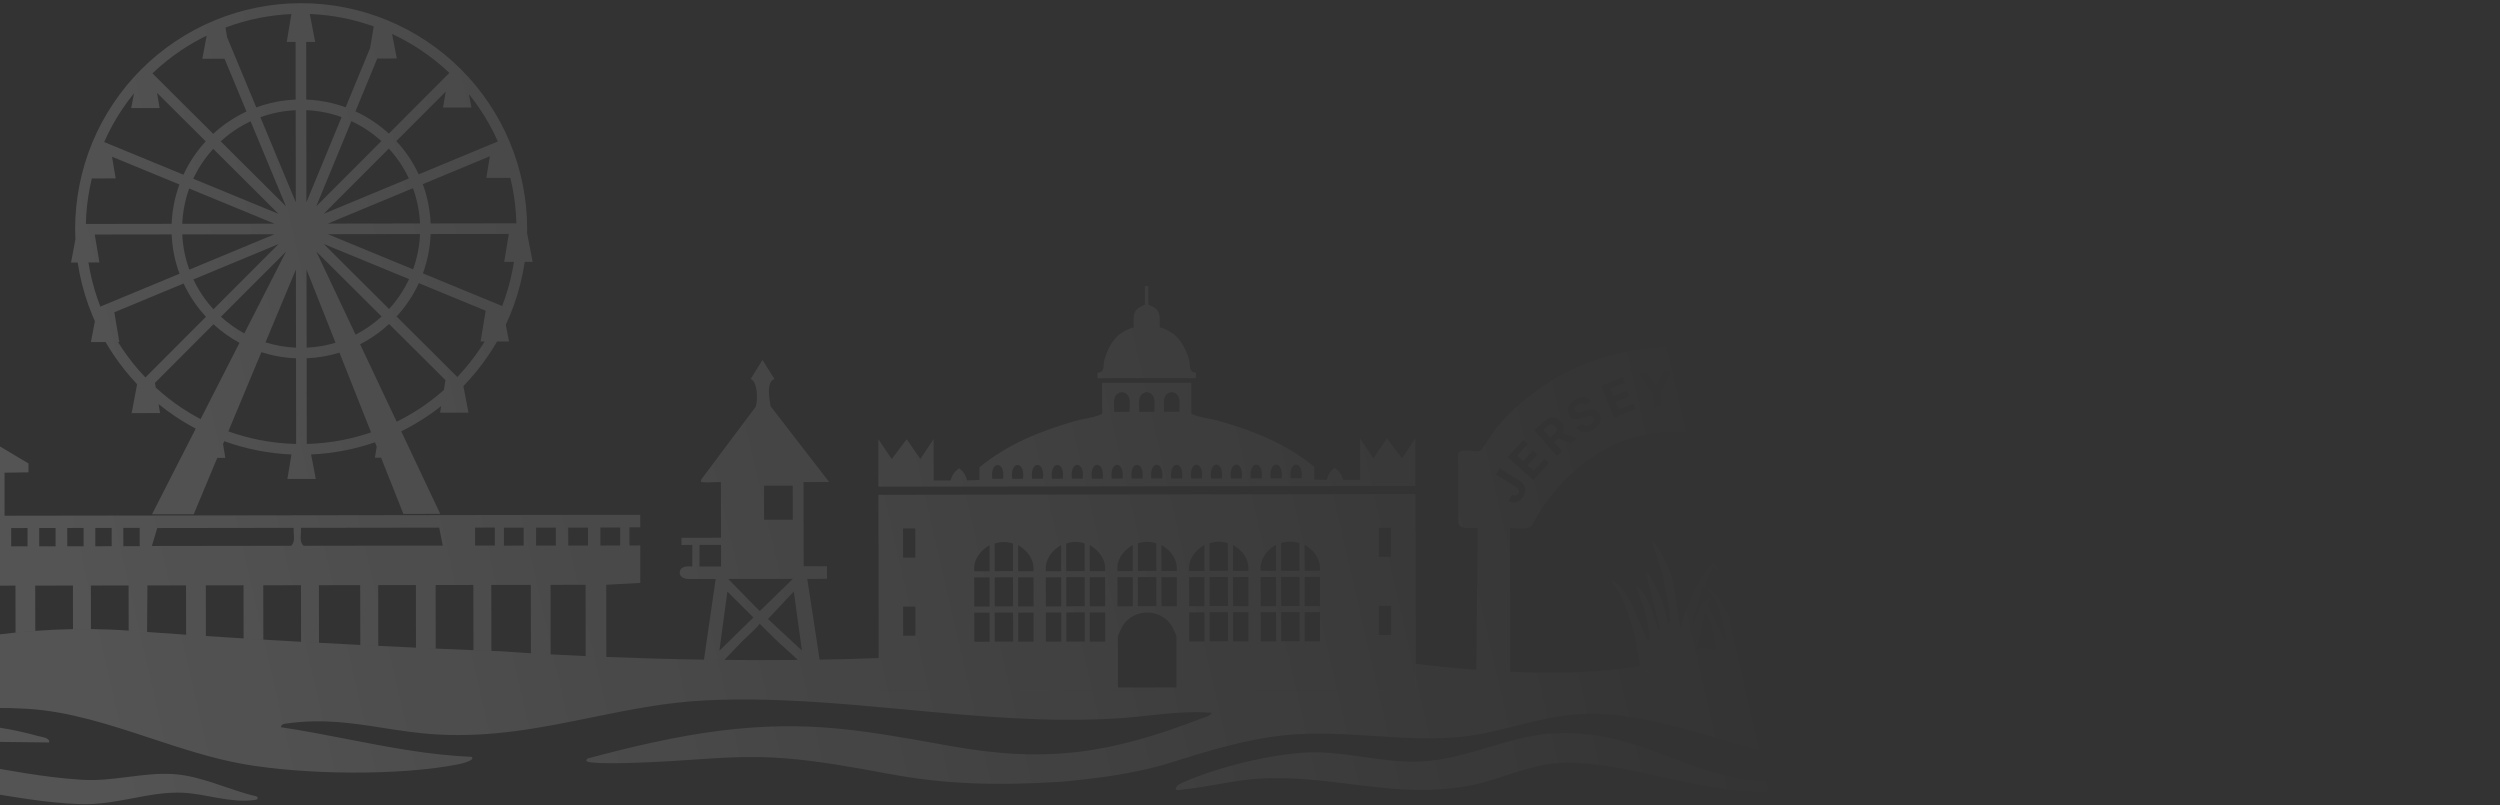 <?xml version="1.0" encoding="UTF-8"?> <svg xmlns="http://www.w3.org/2000/svg" width="770" height="248" viewBox="0 0 770 248" fill="none"><rect x="0" y="0" width="770" height="248" fill="#333333" stroke="none"/><g style="mix-blend-mode:overlay"><path fill-rule="evenodd" clip-rule="evenodd" d="M667.526 54.718L664.607 54.722L664.599 48.896C665.671 49.827 666.904 48.468 665.586 48.116C664.564 47.843 663.18 48.186 662.096 48.067L662.058 38.734C662.115 38.401 664.5 38.585 664.936 36.943L664.934 35.877C663.576 33.301 655.423 28.969 654.99 26.642C654.683 24.964 655.804 21.847 652.712 22.273C650.148 22.626 651.917 26.334 650.844 27.927L642.057 35.073C641.151 36.878 641.967 39.092 644.167 38.106L644.181 48.093L641.13 48.168L640.439 49.343L641.685 48.929L641.694 54.751L639.192 54.755L639.207 64.533C639.207 64.65 640.213 65.54 640.467 65.772L665.578 65.861C668.637 64.982 666.145 57.136 667.526 54.718ZM644.191 54.752L642.944 54.754L642.937 49.34L644.183 49.338L644.191 54.752ZM648.351 48.087C648.166 48.082 647.974 48.089 647.78 48.099C647.735 48.101 647.69 48.103 647.645 48.106C647.333 48.122 647.018 48.139 646.718 48.115C646.217 48.075 645.759 47.922 645.431 47.466L645.418 38.521L648.337 38.517L648.351 48.087ZM649.597 48.085L649.583 38.515L652.502 38.511L652.516 48.081L649.597 48.085ZM653.766 48.079L653.752 38.509L656.667 38.505L656.671 38.505L656.685 48.075L653.766 48.079ZM657.931 48.073L657.917 38.503L660.836 38.498L660.85 48.069L657.931 48.073ZM662.106 54.722L662.097 48.9L663.348 48.898L663.356 54.724L662.106 54.726L662.106 54.722Z" fill="url(#paint0_linear_643_464)" fill-opacity="0.16"></path><path fill-rule="evenodd" clip-rule="evenodd" d="M270.557 152.405L270.63 202.675L270.645 212.798L436.065 212.558L436.053 204.435L435.977 152.166L270.557 152.405ZM306.345 167.431L306.345 167.426C308.287 166.772 310.065 166.765 312.013 167.418L312.013 167.423L312.025 175.914L306.358 175.922L306.345 167.431ZM312.028 177.798L312.028 177.803L312.041 186.762L312.041 186.767L306.364 186.775L306.36 177.812L312.028 177.798ZM304.819 197.654L304.814 197.654L300.092 197.661L300.079 188.698L304.801 188.691L304.806 188.691L304.819 197.654ZM300.076 186.813L300.076 186.809L300.063 177.85L300.063 177.845L304.79 177.838L304.803 186.802L304.799 186.802L304.799 186.807L300.076 186.813ZM300.061 175.961C300.061 175.961 300.06 175.856 300.06 175.722L300.06 175.695C300.06 175.597 300.06 175.487 300.06 175.392L300.06 175.266C300.06 175.26 300.059 175.255 300.059 175.25C300.059 175.245 300.059 175.241 300.059 175.236C300.059 175.185 300.057 175.13 300.056 175.072L300.056 175.061C300.051 174.896 300.047 174.716 300.059 174.58C300.35 171.226 302.779 169.096 304.776 167.93L304.783 175.954L300.061 175.961ZM313.605 188.678L313.609 188.678L318.332 188.671L318.345 197.635L313.622 197.642L313.618 197.642L313.605 188.678ZM318.329 186.782L318.329 186.787L313.607 186.794L313.607 186.789L313.602 186.789L313.589 177.826L318.316 177.819L318.316 177.824L318.329 186.782ZM328.396 167.399L328.396 167.394C330.338 166.74 332.116 166.733 334.064 167.386L334.064 167.391L334.077 175.882L328.409 175.89L328.396 167.399ZM334.079 177.767L334.079 177.771L334.092 186.73L334.092 186.735L328.415 186.743L328.411 177.78L334.079 177.767ZM326.87 197.622L326.865 197.622L322.143 197.629L322.13 188.666L326.852 188.659L326.857 188.659L326.87 197.622ZM322.127 186.782L322.127 186.777L322.114 177.818L322.114 177.813L326.841 177.806L326.854 186.77L326.85 186.77L326.85 186.775L322.127 186.782ZM322.112 175.929C322.112 175.929 322.111 175.452 322.111 175.234C322.111 175.224 322.111 175.214 322.11 175.204C322.11 175.185 322.11 175.166 322.11 175.147L322.109 175.131L322.109 175.113L322.109 175.109C322.109 175.098 322.108 175.088 322.108 175.077L322.107 175.029C322.103 174.864 322.098 174.684 322.11 174.549C322.401 171.194 324.83 169.064 326.827 167.898L326.834 175.922L322.112 175.929ZM335.656 188.646L335.66 188.646L340.383 188.639L340.396 197.603L335.673 197.61L335.669 197.61L335.656 188.646ZM340.38 186.75L340.38 186.755L335.658 186.762L335.658 186.757L335.653 186.757L335.64 177.794L340.367 177.787L340.367 177.792L340.38 186.75ZM340.364 175.826L340.364 175.832L340.364 175.847C340.364 175.882 340.364 175.902 340.364 175.902L335.642 175.909L335.626 167.886C337.626 169.046 340.061 171.168 340.362 174.522C340.374 174.658 340.37 174.837 340.367 175.002C340.365 175.064 340.364 175.123 340.363 175.177L340.363 175.192L340.363 175.207L340.364 175.676C340.364 175.734 340.364 175.787 340.364 175.826ZM344.334 211.747L344.339 211.747L362.368 211.72L362.372 211.72L362.352 197.571L362.349 195.914C362.349 195.706 361.121 193.101 360.851 192.69C360.027 191.428 358.949 190.46 357.738 189.79L357.733 189.788C357.229 189.51 356.703 189.283 356.162 189.107C355.245 188.81 354.263 188.661 353.308 188.659C352.352 188.663 351.395 188.816 350.479 189.116C349.939 189.293 349.413 189.521 348.91 189.801L348.905 189.803C347.696 190.477 346.62 191.447 345.801 192.712C345.532 193.124 344.311 195.732 344.311 195.94L344.314 197.597L344.334 211.747ZM344.178 186.75L344.178 186.745L344.165 177.786L344.165 177.781L348.893 177.774L348.906 186.738L348.901 186.738L348.901 186.743L344.178 186.75ZM400.233 167.29L400.233 167.295L400.245 175.786L394.577 175.795L394.565 167.303L394.565 167.299C396.512 166.639 398.289 166.642 400.233 167.29ZM394.58 177.684L394.58 177.679L400.248 177.676L400.27 186.639L394.593 186.647L394.593 186.642L394.58 177.684ZM401.851 197.514L401.847 197.514L401.834 188.55L401.838 188.55L406.561 188.544L406.574 197.507L401.851 197.514ZM406.558 186.655L406.558 186.659L401.836 186.666L401.836 186.661L401.831 186.661L401.818 177.698L406.545 177.691L406.545 177.696L406.558 186.655ZM393.03 188.563L393.035 188.563L393.048 197.527L393.043 197.527L388.321 197.533L388.308 188.57L393.03 188.563ZM388.305 186.686L388.305 186.681L388.292 177.722L388.292 177.717L393.019 177.711L393.032 186.674L393.028 186.674L393.028 186.679L388.305 186.686ZM378.182 167.322L378.182 167.327L378.194 175.818L372.526 175.827L372.514 167.335L372.514 167.331C374.46 166.671 376.238 166.673 378.182 167.322ZM372.529 177.716L372.529 177.711L378.197 177.708L378.219 186.671L372.542 186.679L372.542 186.674L372.529 177.716ZM379.8 197.546L379.795 197.546L379.782 188.582L379.787 188.582L384.51 188.575L384.523 197.539L379.8 197.546ZM384.507 186.686L384.507 186.691L379.785 186.698L379.785 186.693L379.78 186.693L379.767 177.73L384.494 177.723L384.494 177.728L384.507 186.686ZM384.49 175.277L384.49 175.297C384.491 175.531 384.491 175.839 384.491 175.839L379.769 175.845L379.753 167.822C381.753 168.982 384.188 171.104 384.489 174.458C384.501 174.594 384.497 174.773 384.493 174.938L384.493 174.946L384.493 174.953L384.493 174.958L384.493 174.962C384.493 174.976 384.492 174.991 384.492 175.005L384.492 175.019L384.491 175.041L384.491 175.056L384.491 175.078C384.49 175.09 384.49 175.102 384.49 175.114C384.49 175.124 384.49 175.134 384.49 175.143L384.49 175.277ZM370.979 188.595L370.984 188.595L370.997 197.559L370.992 197.559L366.27 197.565L366.257 188.602L370.979 188.595ZM366.254 186.718L366.254 186.713L366.241 177.754L366.241 177.749L370.968 177.743L370.981 186.706L370.976 186.706L370.976 186.711L366.254 186.718ZM362.456 186.718L362.456 186.723L357.733 186.73L357.733 186.725L357.729 186.725L357.716 177.762L362.443 177.755L362.443 177.76L362.456 186.718ZM344.163 175.897L348.885 175.89L348.878 167.866C346.881 169.032 344.452 171.162 344.161 174.517C344.149 174.653 344.154 174.832 344.158 174.997C344.16 175.058 344.161 175.118 344.162 175.172L344.163 175.897ZM306.376 188.659L312.044 188.651L312.057 197.614L306.389 197.623L306.376 188.659ZM328.427 188.627L334.095 188.619L334.108 197.583L328.44 197.591L328.427 188.627ZM313.591 175.941L318.313 175.934L318.312 175.225L318.312 175.209C318.313 175.175 318.313 175.14 318.314 175.102L318.314 175.079L318.315 175.076L318.311 174.554C318.01 171.2 315.575 169.078 313.575 167.917L313.591 175.941ZM278.131 162.774L281.908 162.769L281.921 171.733L278.144 171.738L278.131 162.774ZM278.166 186.836L281.943 186.831L281.956 195.794L278.179 195.8L278.166 186.836ZM362.44 175.871L357.718 175.877L357.701 167.854C359.702 169.014 362.137 171.136 362.438 174.49C362.45 174.626 362.446 174.805 362.442 174.97C362.442 174.998 362.441 175.024 362.44 175.051C362.44 175.084 362.439 175.115 362.439 175.146L362.44 175.871ZM401.804 167.79C403.804 168.95 406.239 171.073 406.54 174.426L406.542 175.807L401.82 175.814L401.804 167.79ZM400.264 188.523L394.596 188.532L394.609 197.495L400.277 197.487L400.264 188.523ZM378.212 188.555L372.545 188.563L372.557 197.527L378.225 197.519L378.212 188.555ZM393.012 175.826L388.29 175.833L388.288 175.108L388.288 174.453C388.579 171.098 391.008 168.969 393.005 167.802L393.012 175.826ZM428.434 162.557L424.657 162.562L424.67 171.526L428.447 171.52L428.434 162.557ZM428.469 186.619L424.692 186.624L424.705 195.587L428.482 195.582L428.469 186.619ZM350.46 175.859L350.448 167.363C351.419 167.035 352.365 166.87 353.296 166.868C354.227 166.867 355.158 167.03 356.13 167.354L356.143 175.85L350.46 175.859ZM350.463 177.748L350.466 186.711L356.168 186.703L356.145 177.739L353.304 177.726L350.463 177.748ZM366.239 175.865L370.961 175.858L370.954 167.834C368.957 169.001 366.528 171.13 366.237 174.485C366.225 174.621 366.239 175.865 366.239 175.865Z" fill="url(#paint1_linear_643_464)" fill-opacity="0.16"></path><path fill-rule="evenodd" clip-rule="evenodd" d="M353.205 120.798C353.195 120.798 353.185 120.798 353.175 120.798C353.185 120.798 353.195 120.799 353.205 120.798Z" fill="url(#paint2_linear_643_464)" fill-opacity="0.16"></path><path fill-rule="evenodd" clip-rule="evenodd" d="M353.188 88.094L353.188 88.087C353.178 88.088 353.168 88.089 353.158 88.091C353.168 88.092 353.178 88.093 353.188 88.094Z" fill="url(#paint3_linear_643_464)" fill-opacity="0.16"></path><path fill-rule="evenodd" clip-rule="evenodd" d="M347.877 126.866C347.946 126.358 347.967 124.071 347.954 123.654C347.966 124.07 347.945 126.355 347.876 126.861L343.196 126.868L343.196 126.873L347.877 126.866Z" fill="url(#paint4_linear_643_464)" fill-opacity="0.16"></path><path fill-rule="evenodd" clip-rule="evenodd" d="M348.552 147.407L348.556 147.407L348.557 147.412L351.866 147.407C351.935 146.899 351.959 146.437 351.946 146.02C351.815 141.769 347.834 142.246 348.552 147.407ZM351.946 146.02C351.812 141.775 347.837 142.252 348.556 147.407L351.866 147.403C351.935 146.897 351.959 146.436 351.946 146.02Z" fill="url(#paint5_linear_643_464)" fill-opacity="0.16"></path><path fill-rule="evenodd" clip-rule="evenodd" d="M342.42 147.416L342.425 147.416L342.425 147.421L345.734 147.416C345.803 146.908 345.827 146.446 345.814 146.029C345.683 141.778 341.702 142.255 342.42 147.416ZM345.814 146.029C345.68 141.784 341.706 142.261 342.425 147.416L345.734 147.412C345.803 146.906 345.827 146.445 345.814 146.029Z" fill="url(#paint6_linear_643_464)" fill-opacity="0.16"></path><path fill-rule="evenodd" clip-rule="evenodd" d="M336.288 147.425L336.293 147.425L336.293 147.43L339.602 147.425C339.671 146.917 339.695 146.455 339.682 146.038C339.551 141.787 335.57 142.264 336.288 147.425ZM339.682 146.038C339.548 141.793 335.574 142.27 336.293 147.425L339.602 147.42C339.671 146.914 339.695 146.454 339.682 146.038Z" fill="url(#paint7_linear_643_464)" fill-opacity="0.16"></path><path fill-rule="evenodd" clip-rule="evenodd" d="M330.157 147.434L330.161 147.434L330.162 147.439L333.471 147.434C333.54 146.926 333.563 146.464 333.55 146.047C333.419 141.795 329.439 142.273 330.157 147.434ZM333.55 146.047C333.416 141.802 329.442 142.279 330.161 147.434L333.47 147.429C333.539 146.923 333.563 146.462 333.55 146.047Z" fill="url(#paint8_linear_643_464)" fill-opacity="0.16"></path><path fill-rule="evenodd" clip-rule="evenodd" d="M324.025 147.443L324.029 147.443L324.03 147.448L327.339 147.443C327.408 146.935 327.432 146.473 327.418 146.056C327.287 141.804 323.307 142.281 324.025 147.443ZM327.418 146.056C327.285 141.811 323.31 142.288 324.029 147.443L327.339 147.438C327.407 146.932 327.431 146.471 327.418 146.056Z" fill="url(#paint9_linear_643_464)" fill-opacity="0.16"></path><path fill-rule="evenodd" clip-rule="evenodd" d="M317.893 147.452L317.897 147.452L317.898 147.457L321.207 147.452C321.276 146.944 321.3 146.481 321.287 146.065C321.155 141.813 317.175 142.29 317.893 147.452ZM321.287 146.065C321.153 141.82 317.178 142.297 317.897 147.452L321.207 147.447C321.275 146.941 321.299 146.48 321.287 146.065Z" fill="url(#paint10_linear_643_464)" fill-opacity="0.16"></path><path fill-rule="evenodd" clip-rule="evenodd" d="M311.761 147.461L311.765 147.461L311.766 147.465L315.075 147.461C315.144 146.953 315.168 146.49 315.155 146.074C315.024 141.822 311.043 142.299 311.761 147.461ZM315.155 146.074C315.021 141.828 311.047 142.306 311.765 147.461L315.075 147.456C315.144 146.95 315.168 146.489 315.155 146.074Z" fill="url(#paint11_linear_643_464)" fill-opacity="0.16"></path><path fill-rule="evenodd" clip-rule="evenodd" d="M305.629 147.47L305.634 147.47L305.634 147.474L308.943 147.47C309.012 146.962 309.036 146.499 309.023 146.082C308.892 141.831 304.911 142.308 305.629 147.47ZM309.023 146.082C308.889 141.837 304.915 142.315 305.634 147.47L308.943 147.465C309.012 146.959 309.036 146.498 309.023 146.082Z" fill="url(#paint12_linear_643_464)" fill-opacity="0.16"></path><path fill-rule="evenodd" clip-rule="evenodd" d="M353.127 88.094L353.127 88.087C353.137 88.088 353.148 88.089 353.158 88.091C353.148 88.092 353.138 88.093 353.127 88.094Z" fill="url(#paint13_linear_643_464)" fill-opacity="0.16"></path><path fill-rule="evenodd" clip-rule="evenodd" d="M358.551 126.851C358.481 126.343 358.453 124.056 358.465 123.639C358.453 124.054 358.481 126.34 358.551 126.846L363.232 126.839L363.232 126.844L358.551 126.851Z" fill="url(#paint14_linear_643_464)" fill-opacity="0.16"></path><path fill-rule="evenodd" clip-rule="evenodd" d="M357.935 147.394L357.931 147.394L357.93 147.399L354.621 147.403C354.551 146.896 354.526 146.433 354.538 146.017C354.656 141.765 358.638 142.23 357.935 147.394ZM354.538 146.017C354.659 141.771 358.635 142.237 357.931 147.394L354.621 147.399C354.551 146.893 354.526 146.432 354.538 146.017Z" fill="url(#paint15_linear_643_464)" fill-opacity="0.16"></path><path fill-rule="evenodd" clip-rule="evenodd" d="M364.067 147.385L364.063 147.385L364.062 147.39L360.753 147.395C360.683 146.887 360.657 146.425 360.669 146.008C360.788 141.756 364.77 142.221 364.067 147.385ZM360.669 146.008C360.791 141.762 364.767 142.228 364.063 147.385L360.753 147.39C360.683 146.884 360.658 146.423 360.669 146.008Z" fill="url(#paint16_linear_643_464)" fill-opacity="0.16"></path><path fill-rule="evenodd" clip-rule="evenodd" d="M370.199 147.376L370.194 147.376L370.194 147.381L366.885 147.386C366.814 146.878 366.789 146.416 366.801 145.999C366.92 141.747 370.902 142.213 370.199 147.376ZM366.801 145.999C366.923 141.753 370.898 142.219 370.194 147.376L366.885 147.381C366.815 146.875 366.79 146.414 366.801 145.999Z" fill="url(#paint17_linear_643_464)" fill-opacity="0.16"></path><path fill-rule="evenodd" clip-rule="evenodd" d="M376.331 147.367L376.326 147.367L376.326 147.372L373.017 147.377C372.946 146.869 372.921 146.407 372.933 145.99C373.052 141.738 377.034 142.204 376.331 147.367ZM372.933 145.99C373.055 141.744 377.03 142.21 376.326 147.367L373.017 147.372C372.947 146.866 372.921 146.406 372.933 145.99Z" fill="url(#paint18_linear_643_464)" fill-opacity="0.16"></path><path fill-rule="evenodd" clip-rule="evenodd" d="M382.462 147.358L382.458 147.358L382.457 147.363L379.149 147.368C379.078 146.86 379.053 146.398 379.065 145.981C379.184 141.729 383.165 142.195 382.462 147.358ZM379.065 145.981C379.186 141.736 383.162 142.201 382.458 147.358L379.149 147.363C379.078 146.857 379.053 146.397 379.065 145.981Z" fill="url(#paint19_linear_643_464)" fill-opacity="0.16"></path><path fill-rule="evenodd" clip-rule="evenodd" d="M388.594 147.349L388.59 147.349L388.589 147.354L385.28 147.359C385.21 146.851 385.185 146.389 385.197 145.972C385.316 141.72 389.297 142.186 388.594 147.349ZM385.197 145.972C385.318 141.727 389.294 142.192 388.59 147.349L385.28 147.354C385.21 146.848 385.185 146.388 385.197 145.972Z" fill="url(#paint20_linear_643_464)" fill-opacity="0.16"></path><path fill-rule="evenodd" clip-rule="evenodd" d="M394.726 147.341L394.722 147.341L394.721 147.345L391.412 147.35C391.342 146.842 391.316 146.38 391.328 145.963C391.447 141.711 395.429 142.177 394.726 147.341ZM391.328 145.963C391.45 141.718 395.426 142.184 394.722 147.341L391.412 147.345C391.342 146.84 391.317 146.379 391.328 145.963Z" fill="url(#paint21_linear_643_464)" fill-opacity="0.16"></path><path fill-rule="evenodd" clip-rule="evenodd" d="M400.858 147.332L400.854 147.332L400.853 147.337L397.544 147.341C397.474 146.834 397.448 146.371 397.46 145.954C397.579 141.703 401.561 142.168 400.858 147.332ZM397.46 145.954C397.582 141.709 401.557 142.175 400.854 147.332L397.544 147.337C397.474 146.831 397.449 146.37 397.46 145.954Z" fill="url(#paint22_linear_643_464)" fill-opacity="0.16"></path><path fill-rule="evenodd" clip-rule="evenodd" d="M339.476 117.914L339.49 127.468C337.913 128.246 336.051 128.614 334.179 128.985C333.067 129.204 331.951 129.425 330.89 129.733C320.102 132.861 310.309 136.831 301.668 143.942L301.674 147.856C299.622 147.901 297.861 147.971 297.861 147.971C297.338 146.344 297.006 145.423 295.401 144.249C293.866 145.37 293.309 146.212 292.778 147.979L287.559 147.986L287.54 135.259L283.475 141.376L279.273 135.271L274.655 141.388L270.532 135.283L270.553 149.9L435.941 149.66L435.919 135.044L431.814 141.161L427.179 135.057L422.995 141.174L418.911 135.069L418.93 147.796L413.711 147.804C413.174 146.038 412.615 145.198 411.077 144.081C409.475 145.26 409.146 146.182 408.628 147.811C408.628 147.811 406.867 147.746 404.814 147.707L404.809 143.793C396.148 136.707 386.343 132.765 375.546 129.668C374.484 129.363 373.367 129.146 372.255 128.929C370.382 128.565 368.518 128.202 366.94 127.428L366.926 117.875L339.476 117.914ZM353.175 120.798C353.185 120.798 353.195 120.798 353.205 120.798L353.209 120.798C353.218 120.798 353.227 120.799 353.235 120.799C354.391 120.838 355.53 121.789 355.6 123.643C355.616 124.071 355.596 126.326 355.524 126.85L355.523 126.855L350.904 126.862L350.904 126.857C350.831 126.332 350.804 124.078 350.819 123.65C350.884 121.796 352.019 120.84 353.175 120.798ZM347.954 123.654C347.967 124.071 347.946 126.358 347.877 126.866L343.196 126.873L343.196 126.868C343.122 126.344 343.095 124.089 343.11 123.661C343.243 119.878 347.833 119.841 347.954 123.654ZM348.556 147.407L348.552 147.407C347.834 142.246 351.815 141.769 351.946 146.02C351.959 146.437 351.935 146.899 351.866 147.407L348.557 147.412L348.556 147.407ZM342.425 147.416L342.42 147.416C341.702 142.255 345.683 141.778 345.814 146.029C345.827 146.446 345.803 146.908 345.734 147.416L342.425 147.421L342.425 147.416ZM336.293 147.425L336.288 147.425C335.57 142.264 339.551 141.787 339.682 146.038C339.695 146.455 339.671 146.917 339.602 147.425L336.293 147.43L336.293 147.425ZM330.161 147.434L330.157 147.434C329.439 142.273 333.419 141.795 333.55 146.047C333.563 146.464 333.54 146.926 333.471 147.434L330.162 147.439L330.161 147.434ZM324.029 147.443L324.025 147.443C323.307 142.281 327.287 141.804 327.418 146.056C327.432 146.473 327.408 146.935 327.339 147.443L324.03 147.448L324.029 147.443ZM317.897 147.452L317.893 147.452C317.175 142.29 321.155 141.813 321.287 146.065C321.3 146.481 321.276 146.944 321.207 147.452L317.898 147.457L317.897 147.452ZM311.765 147.461L311.761 147.461C311.043 142.299 315.024 141.822 315.155 146.074C315.168 146.49 315.144 146.953 315.075 147.461L311.766 147.465L311.765 147.461ZM305.634 147.47L305.629 147.47C304.911 142.308 308.892 141.831 309.023 146.082C309.036 146.499 309.012 146.962 308.943 147.47L305.634 147.474L305.634 147.47ZM358.551 126.851C358.481 126.343 358.453 124.056 358.465 123.639C358.574 119.825 363.165 119.849 363.308 123.632C363.324 124.06 363.304 126.314 363.232 126.839L363.232 126.844L358.551 126.851ZM357.935 147.394L357.931 147.394L357.93 147.399L354.621 147.403C354.551 146.896 354.526 146.433 354.538 146.017C354.656 141.765 358.638 142.23 357.935 147.394ZM364.067 147.385L364.063 147.385L364.062 147.39L360.753 147.395C360.683 146.887 360.657 146.425 360.669 146.008C360.788 141.756 364.77 142.221 364.067 147.385ZM370.199 147.376L370.194 147.376L370.194 147.381L366.885 147.386C366.814 146.878 366.789 146.416 366.801 145.999C366.92 141.747 370.902 142.213 370.199 147.376ZM376.331 147.367L376.326 147.367L376.326 147.372L373.017 147.377C372.946 146.869 372.921 146.407 372.933 145.99C373.052 141.738 377.034 142.204 376.331 147.367ZM382.462 147.358L382.458 147.358L382.457 147.363L379.149 147.368C379.078 146.86 379.053 146.398 379.065 145.981C379.184 141.729 383.165 142.195 382.462 147.358ZM388.594 147.349L388.59 147.349L388.589 147.354L385.28 147.359C385.21 146.851 385.185 146.389 385.197 145.972C385.316 141.72 389.297 142.186 388.594 147.349ZM394.726 147.341L394.722 147.341L394.721 147.345L391.412 147.35C391.342 146.842 391.316 146.38 391.328 145.963C391.447 141.711 395.429 142.177 394.726 147.341ZM400.858 147.332L400.854 147.332L400.853 147.337L397.544 147.341C397.474 146.834 397.448 146.371 397.46 145.954C397.579 141.703 401.561 142.168 400.858 147.332Z" fill="url(#paint23_linear_643_464)" fill-opacity="0.16"></path><path d="M353.127 88.094C353.138 88.093 353.148 88.092 353.158 88.091C353.168 88.092 353.178 88.093 353.188 88.094C353.336 88.109 353.501 88.122 353.685 88.12L353.693 93.766C353.725 93.894 353.98 94.002 354.338 94.153C355.314 94.566 357.059 95.304 357.173 97.666C357.217 98.502 357.177 100.85 357.177 100.85C357.983 100.848 360.928 102.336 361.936 103.261C364.114 105.246 365.403 107.997 366.221 110.778C366.378 111.312 366.418 111.856 366.455 112.365C366.545 113.608 366.621 114.639 368.358 114.808L368.337 116.456L338.061 116.5L338.035 114.851C339.772 114.678 339.844 113.646 339.931 112.403C339.967 111.894 340.005 111.35 340.161 110.815C340.97 108.032 342.252 105.277 344.423 103.286C345.429 102.359 348.369 100.862 349.175 100.861C349.175 100.861 349.129 98.514 349.17 97.678C349.278 95.315 351.021 94.572 351.995 94.156C352.353 94.004 352.607 93.896 352.639 93.767L352.631 88.122C352.814 88.123 352.98 88.109 353.127 88.094Z" fill="url(#paint24_linear_643_464)" fill-opacity="0.16"></path><path d="M558.801 185.291L558.8 185.314C558.8 185.304 558.801 185.293 558.802 185.283C558.802 185.285 558.801 185.288 558.801 185.291Z" fill="url(#paint25_linear_643_464)" fill-opacity="0.16"></path><path fill-rule="evenodd" clip-rule="evenodd" d="M586.638 196.126C586.726 196.913 586.849 198.018 587.517 198.102C587.384 194.834 587.673 191.552 587.962 188.277C588.136 186.299 588.31 184.323 588.391 182.354C588.488 180.035 588.508 177.783 588.528 175.571C588.598 167.938 588.664 160.788 591.827 153.001C592.437 151.484 594.224 147.369 596.058 148.258L595.123 151.199L596.256 151.063L594.096 154.958L595.601 154.039C596.348 154.922 595.138 156.122 594.133 157.119C593.434 157.812 592.834 158.407 593.062 158.728L595.116 157.873C595.629 158.682 594.138 160.32 592.857 161.727C591.886 162.794 591.035 163.729 591.271 164.069L595.18 161.781C595.838 162.778 594.022 164.412 592.518 165.766C591.443 166.733 590.528 167.556 590.787 167.902L594.891 166.191L592.226 169.755L594.904 168.427C597.058 168.063 593.819 171.672 593.326 172.128C592.397 172.992 591.344 173.684 590.126 174.054C590.153 177.255 590.066 180.544 589.978 183.866L589.978 183.868C589.783 191.238 589.584 198.768 590.616 205.842C590.635 205.965 590.642 206.112 590.65 206.266C590.679 206.839 590.713 207.514 591.345 207.488C591.159 203.219 591.691 198.79 592.433 194.554C594.493 182.801 598.129 165.373 601.603 154.122C602.424 151.467 603.553 148.138 605.051 145.82C605.466 145.181 609.474 140.349 610.293 141.416L607.434 146.338L609.704 146.072L605.861 150.045L608.665 149.836L604.14 154.837L607.596 153.88C607.563 155.599 606.393 156.533 605.216 157.472C604.643 157.929 604.067 158.388 603.622 158.94L607.112 157.714L604.374 161.815L607.147 161.892C606.844 162.184 606.549 162.479 606.254 162.772L606.252 162.775C605.252 163.772 604.268 164.754 603.064 165.561C602.182 166.152 601.632 166.335 601.249 166.462C600.435 166.733 600.379 166.752 599.514 169.905C596.562 180.67 595.088 191.908 593.632 203.008L593.629 203.033C593.376 204.958 593.124 206.88 592.865 208.794C593.45 209.81 593.867 208.854 594.054 208.12C597.118 196.187 600.546 185.001 606.163 174.003L606.358 173.623C609.772 166.939 614.459 157.763 622.346 156.297C621.56 158.627 619.31 159.881 617.302 160.943L619.493 161.219L615.313 163.484L617.979 164.366L612.014 167.52L615.95 167.18C615.763 168.946 614.507 169.469 613.2 170.013C612.65 170.242 612.091 170.475 611.599 170.805C611.649 171.262 612.502 171.166 613.337 171.071C614.36 170.955 615.357 170.843 614.814 171.756C614.211 172.778 611.349 173.621 610.119 173.688L613.305 174.915C612.515 176.188 610.618 176.665 608.934 177.088C607.63 177.416 606.454 177.711 606.014 178.319C605.239 179.392 604.429 181.715 603.794 183.539L603.792 183.543L603.786 183.56C603.605 184.081 603.438 184.561 603.29 184.957C600.17 193.362 598.266 202.154 596.5 210.924L601.123 200.647L601.28 200.362C605.104 193.403 609.012 186.292 615.044 180.973C615.879 180.237 620.52 176.437 621.361 177.329C610.207 186.102 604.03 199.097 600.199 212.505L611.667 195.736C611.961 195.437 612.257 195.127 612.558 194.813L612.561 194.81L612.565 194.805C614.762 192.51 617.172 189.993 620.387 189.453C616.93 192.83 613.634 196.521 610.887 200.557C607.851 205.019 605.485 209.903 604.314 215.253C605.61 214.115 606.777 212.73 607.953 211.334C610.435 208.389 612.956 205.397 616.801 204.586L607.871 217.919C608.081 218.014 608.292 218.11 608.505 218.206C609.043 218.449 609.588 218.691 610.137 218.936C610.144 218.939 610.151 218.942 610.158 218.945C610.161 218.947 610.163 218.948 610.166 218.949C613.306 220.348 616.591 221.811 619.397 223.59L619.397 223.595C619.619 223.736 619.88 223.856 620.142 223.977C620.969 224.359 621.798 224.741 621.378 225.751C619.365 225.826 617.349 225.91 615.33 225.995C615.33 225.995 615.328 225.995 615.327 225.995C609.209 226.252 603.073 226.509 596.963 226.506C584.095 226.499 571.06 226.193 558.344 223.926C547.264 221.953 536.913 218.414 526.583 214.882L505.349 205.965L505.208 205.134L503.634 195.872C503.334 194.928 503.046 193.969 502.757 193.007L502.757 193.004C501.271 188.055 499.75 182.984 496.279 179.081C497.051 178.577 499.21 180.961 499.839 181.764C501.843 184.336 503.287 187.774 504.672 191.071C505.353 192.693 506.02 194.282 506.733 195.716C506.837 195.927 506.847 196.14 506.855 196.331C506.875 196.759 506.89 197.071 507.951 196.973C508.032 194.22 507.388 190.974 506.685 188.322C506.324 186.968 505.82 185.666 505.317 184.366C504.803 183.036 504.289 181.708 503.93 180.33C507.207 183.063 508.406 186.794 509.633 190.61L509.634 190.614L509.635 190.617C509.919 191.5 510.204 192.387 510.517 193.268C510.936 194.452 511.055 194.746 511.177 193.257L506.749 175.676C510.268 180.015 512.85 186.241 513.62 191.843C514.242 192.835 514.3 191.277 514.3 190.831C514.294 187.79 513.637 184.665 512.992 181.593C512.679 180.105 512.369 178.628 512.137 177.18L508.739 166.466C512.217 170.109 513.839 174.442 515.323 179.159L517.564 193.733C519.394 186.364 522.465 179.101 527.385 173.269C535.133 178.871 536.552 189.581 537.316 198.453L539.69 192.289L540.75 186.644C542.056 188.358 543.331 190.402 544.228 192.354C544.739 193.467 545.117 194.672 545.494 195.871C546.14 197.926 546.779 199.962 548.067 201.48C547.904 194.076 544.857 186.583 540.692 180.519C545.171 182.913 546.854 187.243 548.504 191.491C549.001 192.768 549.494 194.038 550.06 195.245C550.34 195.849 550.977 197.083 551.052 195.471C549.764 187.831 547.161 181.24 543.096 174.699C549.604 178.015 552.533 186.18 553.608 192.985C554.253 193.974 554.254 192.47 554.232 192.022C553.892 183.638 550.987 173.56 545.753 166.955C545.725 166.527 546.282 166.685 546.602 166.776L546.612 166.779C552.645 168.52 557.905 189.309 557.208 195.395C557.925 195.582 557.942 194.807 557.957 194.133C557.962 193.919 557.966 193.714 557.993 193.554C558.48 190.693 558.654 187.793 558.826 184.872C558.818 185.009 558.81 185.146 558.802 185.283C558.812 185.108 558.822 184.934 558.833 184.759L558.836 184.705C558.855 184.37 558.875 184.035 558.895 183.7L558.894 183.716C558.89 183.781 558.887 183.846 558.883 183.91L558.877 184.015L558.871 184.111C558.865 184.206 558.86 184.3 558.854 184.395C558.906 183.51 558.96 182.623 559.023 181.735C559.16 179.809 559.344 177.876 559.661 175.94C559.688 175.781 559.693 175.577 559.698 175.363C559.715 174.688 559.734 173.909 560.446 174.1C562.468 183.393 561.483 193.086 560.21 202.454L563.447 203.19C564.69 203.511 568.721 204.404 574.896 205.414L580.786 207.271L578.685 186.418C580.783 189.288 581.445 194.074 582.077 198.639C582.615 202.529 583.132 206.259 584.495 208.508C584.793 209.005 585.173 209.011 585.596 209.018C585.768 209.021 585.948 209.024 586.132 209.06L583.182 175.023C583.866 174.669 584.05 176.783 584.136 177.773C584.153 177.974 584.167 178.129 584.18 178.207C584.598 180.77 584.91 183.405 585.223 186.038C585.223 186.039 585.223 186.04 585.223 186.04C585.608 189.287 585.993 192.531 586.574 195.631C586.598 195.765 586.617 195.937 586.638 196.126ZM525.183 188.576L522.631 199.944C524.041 199.438 525.485 199.674 526.927 199.909C527.529 200.008 528.131 200.106 528.729 200.15C528.378 198.938 528.151 197.658 527.923 196.371C527.433 193.605 526.938 190.805 525.183 188.576ZM526.893 183.783L526.071 186.626L531.745 198.307C531.212 193.131 529.863 185.483 526.049 181.721C525.914 181.588 525.81 181.442 525.711 181.302C525.448 180.932 525.218 180.607 524.505 180.696L520.653 193.566L524.462 185.588L526.893 183.783ZM529.376 184.085L525.2 180.142L527.8 174.442C532.375 179.42 533.963 186.407 534.085 193.036L529.376 184.085ZM543.814 198.922L543.801 198.799L543.791 198.694C543.799 198.779 543.808 198.864 543.817 198.948L543.819 198.969L543.819 198.973L543.819 198.976L543.821 198.99C543.898 199.752 543.975 200.516 544.071 201.277C543.785 202.188 542.132 201.904 541.164 201.738C541.028 201.714 540.905 201.693 540.802 201.678L542.117 191.269C542.876 191.704 543.088 193.287 543.236 194.395C543.268 194.632 543.296 194.848 543.327 195.026C543.549 196.322 543.682 197.622 543.814 198.922Z" fill="url(#paint26_linear_643_464)" fill-opacity="0.16"></path><path fill-rule="evenodd" clip-rule="evenodd" d="M233.997 192.128C235.435 193.572 236.886 195.004 238.338 196.438L238.341 196.44L238.343 196.442L238.347 196.445C236.892 195.009 235.437 193.574 233.997 192.128ZM242.402 200.192C242.504 200.284 242.606 200.376 242.708 200.469C242.607 200.377 242.504 200.284 242.402 200.192Z" fill="url(#paint27_linear_643_464)" fill-opacity="0.16"></path><path d="M557.273 239.983C557.534 241.445 557.05 241.019 556.128 241.389C534.922 249.894 503.619 233.469 479.845 235.052C470.68 235.664 462.16 240.051 453.215 241.838C430.241 246.436 410.411 238.463 387.766 239.819C379.989 240.286 372.272 242.375 364.564 243.129C363.982 243.187 362.134 243.679 362.139 243.011C362.263 241.658 364.008 241.172 365.027 240.722C375.673 236.02 394.621 231.398 406.195 231.716C416.537 231.994 426.837 234.967 437.258 234.566C451.868 233.998 464.502 226.553 478.68 225.859C502.236 224.708 515.935 236.508 537.044 240.012C543.907 241.154 550.325 240.12 557.273 239.983Z" fill="url(#paint28_linear_643_464)" fill-opacity="0.16"></path><path d="M79.041 245.281C79.878 246.103 78.991 246.323 78.19 246.428C70.875 247.365 63.525 244.503 56.294 244.162C45.941 243.677 35.692 248.096 24.613 247.674C3.33 246.87 -14.505 240.292 -37.548 241.42C-45.832 241.823 -56.256 244.406 -64.033 244.377C-65.094 244.373 -65.934 244.46 -66.616 243.471C-66.533 241.128 -45.615 236.371 -42.562 235.854C-14.409 231.069 -0.496 238.539 25.207 240.172C34.846 240.785 44.135 237.807 53.4 238.421C62.273 239.007 70.483 243.347 79.035 245.287L79.041 245.281Z" fill="url(#paint29_linear_643_464)" fill-opacity="0.16"></path><path d="M692.785 244.951L682.716 246.123C662.336 244.713 643.591 237.561 623 241.2C616.082 242.425 609.139 245.78 602.105 246.228C597.912 246.499 591.073 246.451 588.004 243.387C603.226 244.131 617.505 234.041 632.01 232.943C653.128 231.347 671.067 242.42 691.826 243.329L692.785 244.951Z" fill="url(#paint30_linear_643_464)" fill-opacity="0.16"></path><path fill-rule="evenodd" clip-rule="evenodd" d="M-20.705 158.878L-20.705 158.872L-2.454 158.846L-2.454 158.852L-20.705 158.878Z" fill="url(#paint31_linear_643_464)" fill-opacity="0.16"></path><path fill-rule="evenodd" clip-rule="evenodd" d="M90.45 166.655C90.337 167.205 90.107 167.702 89.648 168.099L89.645 168.099L46.781 168.161L46.779 168.167L89.639 168.105C89.641 168.103 89.643 168.101 89.645 168.099C90.101 167.7 90.337 167.204 90.45 166.655Z" fill="url(#paint32_linear_643_464)" fill-opacity="0.16"></path><path fill-rule="evenodd" clip-rule="evenodd" d="M39.608 180.322L39.613 180.317L27.992 180.339L39.608 180.322Z" fill="url(#paint33_linear_643_464)" fill-opacity="0.16"></path><path fill-rule="evenodd" clip-rule="evenodd" d="M-46.718 145.659C-46.717 145.659 -46.885 146.404 -46.718 145.659C-46.717 145.659 -46.719 145.659 -46.718 145.659ZM-46.699 158.91L-56.653 158.924L-56.653 158.93L-46.698 158.916L-46.699 158.91Z" fill="url(#paint34_linear_643_464)" fill-opacity="0.16"></path><path fill-rule="evenodd" clip-rule="evenodd" d="M-68.264 158.947L-68.263 158.941L-60.522 158.93L-60.522 158.936L-68.264 158.947Z" fill="url(#paint35_linear_643_464)" fill-opacity="0.16"></path><path fill-rule="evenodd" clip-rule="evenodd" d="M92.624 166.019C92.624 166.02 92.615 166.021 92.616 166.023L92.617 166.037L92.617 166.046L92.618 166.052C92.618 166.06 92.619 166.068 92.619 166.076L92.62 166.086L92.621 166.102C92.621 166.087 92.622 166.073 92.623 166.058C92.623 166.053 92.623 166.049 92.623 166.044C92.624 166.035 92.624 166.027 92.624 166.019Z" fill="url(#paint36_linear_643_464)" fill-opacity="0.16"></path><path fill-rule="evenodd" clip-rule="evenodd" d="M186.716 180.109L186.749 202.344C184.574 202.258 182.452 202.169 180.388 202.078L180.368 180.118L169.572 180.134L169.599 201.547C167.477 201.433 165.448 201.317 163.521 201.2L163.491 180.148L151.321 180.166L151.351 200.472C149.671 200.409 147.821 200.336 145.817 200.255L145.788 180.168L134.177 180.185L134.177 180.191L134.172 180.191L134.2 199.759C132.25 199.672 130.222 199.58 128.123 199.483L128.096 180.194L116.48 180.211L116.507 198.925C114.696 198.836 112.85 198.743 110.973 198.647L110.946 180.219L98.229 180.237L98.255 197.976C96.43 197.877 94.586 197.775 92.726 197.671L92.701 180.245L81.085 180.262L81.109 197C79.093 196.88 77.064 196.758 75.027 196.633L75.003 180.271L63.387 180.288L63.41 195.897C61.384 195.764 59.355 195.629 57.327 195.492L57.305 180.297L45.407 180.314L45.298 194.648C43.541 194.52 41.788 194.391 40.043 194.259C39.904 194.249 39.766 194.239 39.628 194.228L39.608 180.322L39.613 180.317L27.992 180.339L28.011 193.752C26.161 193.733 24.317 193.741 22.483 193.773L22.464 180.347L10.848 180.364L10.868 194.304C8.823 194.453 6.795 194.63 4.787 194.831L4.766 180.373L-6.85 180.389L-6.827 196.294C-8.683 196.574 -10.515 196.873 -12.322 197.188L-12.378 180.397L-24.547 180.415L-24.52 199.629C-26.596 200.098 -28.625 200.584 -30.599 201.082L-30.629 180.424L-42.239 180.441L-42.245 180.441L-42.21 204.311C-44.334 204.959 -46.364 205.611 -48.289 206.259L-48.327 180.449L-60.49 180.467L-60.446 210.823C-61.779 211.386 -62.992 211.927 -64.08 212.436C-64.882 212.498 -65.7 212.58 -66.531 212.68L-66.578 180.476L-72.649 180.203C-73.584 179.783 -74.321 178.334 -74.991 177.014C-75.528 175.958 -76.022 174.986 -76.542 174.691C-77.206 174.314 -79.852 174.376 -79.852 174.376L-79.874 158.964L-72.137 158.947L-72.156 145.691L-78.592 145.7L-78.597 142.878L-55.445 130.885L-11.194 130.821L8.774 142.752L8.777 145.485L1.395 145.584L1.414 158.84L197.189 158.557L197.2 162.421L193.874 162.426L193.882 168.003L196.378 167.999L197.202 167.944L197.219 179.541L186.716 180.109ZM-20.705 158.872L-20.705 158.878L-2.454 158.852L-2.454 158.846L-2.473 145.619L-20.724 145.646L-20.705 158.872ZM92.617 166.046L92.618 166.052C92.618 166.06 92.619 166.068 92.619 166.076L92.62 166.086L92.621 166.102L92.622 166.107C92.633 166.254 92.651 166.398 92.676 166.54L92.679 166.555C92.681 166.567 92.683 166.58 92.686 166.591C92.688 166.604 92.691 166.616 92.693 166.628L92.696 166.643L92.699 166.656L92.699 166.658L92.7 166.66L92.701 166.667C92.74 166.849 92.793 167.025 92.862 167.193C93.001 167.529 93.209 167.836 93.513 168.099L136.374 168.037L136.372 168.032L136.241 167.376L135.267 162.516L135.26 162.516L135.259 162.511L92.675 162.572L92.675 162.578C92.695 162.748 92.704 162.924 92.707 163.103C92.715 163.515 92.686 163.946 92.657 164.38L92.656 164.39C92.624 164.862 92.593 165.336 92.605 165.793C92.606 165.809 92.606 165.826 92.607 165.842C92.607 165.855 92.608 165.868 92.608 165.882C92.61 165.929 92.613 165.976 92.616 166.023C92.616 166.03 92.617 166.038 92.617 166.046ZM90.43 163.265C90.429 163.03 90.437 162.801 90.462 162.581L90.461 162.576L48.431 162.636L46.781 168.161L46.779 168.167L89.639 168.105L89.645 168.099L89.648 168.099C90.107 167.702 90.337 167.205 90.45 166.655C90.459 166.611 90.468 166.566 90.475 166.521L90.476 166.516L90.477 166.514L90.479 166.499L90.481 166.485L90.482 166.482L90.484 166.468L90.486 166.452L90.489 166.434C90.49 166.425 90.492 166.417 90.493 166.408L90.495 166.39C90.497 166.376 90.499 166.363 90.501 166.349C90.504 166.322 90.507 166.295 90.51 166.267L90.511 166.258C90.528 166.103 90.537 165.946 90.541 165.786L90.541 165.774C90.542 165.755 90.542 165.736 90.542 165.717L90.542 165.694C90.543 165.673 90.543 165.652 90.543 165.631C90.543 165.598 90.543 165.565 90.543 165.532C90.539 165.158 90.513 164.774 90.486 164.393L90.486 164.391C90.459 164.01 90.433 163.63 90.43 163.265ZM-46.718 145.659L-46.717 145.654L-56.672 145.668L-56.672 145.674L-56.653 158.924L-56.653 158.93L-46.698 158.916L-46.699 158.91C-46.699 158.91 -46.719 145.993 -46.718 145.666C-46.718 145.663 -46.718 145.66 -46.718 145.659ZM-46.718 145.666C-46.728 145.712 -46.791 145.99 -46.791 145.99C-46.791 145.99 -46.786 145.968 -46.773 145.912C-46.762 145.861 -46.744 145.782 -46.718 145.666ZM-68.263 158.941L-68.264 158.947L-60.522 158.936L-60.522 158.93L-60.541 145.679L-60.541 145.674L-68.283 145.685L-68.283 145.691L-68.263 158.941ZM-74.332 168.342L-69.909 168.336L-69.917 162.808L-74.338 162.814L-74.332 168.342ZM146.315 162.495L152.403 162.486L152.411 168.014L146.323 168.023L146.315 162.495ZM-24.598 145.651L-43.366 145.649L-43.377 158.905L-24.578 158.878L-24.573 158.878L-24.598 145.651ZM-57.193 168.317L-52.212 168.31L-52.215 162.782L-57.201 162.789L-57.193 168.317ZM-61.069 162.795L-61.061 168.323L-66.042 168.33L-66.05 162.802L-61.069 162.795ZM-48.379 162.715L-43.341 162.708L-43.333 168.348L-48.371 168.356L-48.379 162.715ZM-39.743 162.702L-34.705 162.695L-34.697 168.336L-39.735 168.343L-39.743 162.702ZM-31.107 162.69L-26.069 162.683L-26.061 168.323L-31.098 168.331L-31.107 162.69ZM-22.47 162.677L-17.432 162.67L-17.424 168.311L-22.462 168.318L-22.47 162.677ZM-13.834 162.665L-8.796 162.658L-8.788 168.298L-13.826 168.306L-13.834 162.665ZM-5.197 162.652L-0.159 162.645L-0.151 168.286L-5.189 168.293L-5.197 162.652ZM3.439 162.64L8.477 162.633L8.485 168.273L3.447 168.281L3.439 162.64ZM12.075 162.627L17.113 162.62L17.122 168.261L12.084 168.268L12.075 162.627ZM20.712 162.615L25.75 162.608L25.758 168.248L20.72 168.256L20.712 162.615ZM29.348 162.602L34.386 162.595L34.394 168.236L29.356 168.243L29.348 162.602ZM37.985 162.59L43.023 162.583L43.031 168.223L37.993 168.231L37.985 162.59ZM161.284 162.522L155.196 162.531L155.204 168.059L161.292 168.05L161.284 162.522ZM165.104 162.517L171.191 162.508L171.199 168.036L165.112 168.045L165.104 162.517ZM181.098 162.493L175.011 162.502L175.019 168.03L181.106 168.021L181.098 162.493ZM184.918 162.488L191.005 162.479L191.013 168.007L184.926 168.016L184.918 162.488Z" fill="url(#paint37_linear_643_464)" fill-opacity="0.16"></path><path fill-rule="evenodd" clip-rule="evenodd" d="M47.356 22.99L47.427 22.99L47.441 23.075L47.356 22.99Z" fill="url(#paint38_linear_643_464)" fill-opacity="0.16"></path><path fill-rule="evenodd" clip-rule="evenodd" d="M59.672 158.384L66.917 141.028L69.41 141.024L68.694 136.771L69.062 135.89C72.359 137.083 75.773 138.033 79.28 138.721C82.772 139.413 86.277 139.828 89.767 139.977L88.519 147.522L97.267 147.509L95.816 139.974C99.352 139.819 102.903 139.391 106.44 138.678C109.538 138.061 112.563 137.238 115.498 136.225L116.031 137.569L115.471 140.957L117.373 140.955L124.243 158.291L135.592 158.274L123.582 132.85C126.297 131.51 128.942 129.983 131.498 128.268C133.008 127.26 134.47 126.198 135.881 125.087L135.547 127.103L144.294 127.091L142.721 118.919C145.645 115.908 148.319 112.607 150.694 109.035C151.539 107.771 152.337 106.484 153.09 105.179L156.774 105.174L155.782 100.02C156.235 99.054 156.665 98.079 157.071 97.097C158.804 92.92 160.141 88.537 161.035 83.996C161.256 82.882 161.45 81.767 161.615 80.651L164.047 80.647L162.349 71.834C162.358 71.384 162.362 70.934 162.362 70.485L162.361 70.378C162.361 70.363 162.361 70.348 162.361 70.333C162.352 65.847 161.904 61.323 160.994 56.823C160.088 52.287 158.739 47.911 156.996 43.742C155.273 39.611 153.133 35.612 150.577 31.811C148.029 28.003 145.141 24.505 141.971 21.342C138.757 18.13 135.199 15.206 131.322 12.634C127.51 10.094 123.503 7.97 119.365 6.261C115.181 4.531 110.792 3.196 106.244 2.303C101.682 1.398 97.099 0.966 92.556 0.98C88.078 0.991 83.563 1.437 79.071 2.342C74.572 3.238 70.229 4.567 66.089 6.284L66.081 6.287C66.04 6.304 65.999 6.322 65.957 6.339C61.817 8.062 57.81 10.202 54 12.759C50.186 15.307 46.682 18.195 43.514 21.365C40.311 24.564 37.396 28.105 34.83 31.962C32.28 35.776 30.148 39.786 28.434 43.928C26.698 48.113 25.36 52.505 24.467 57.056C23.576 61.54 23.144 66.046 23.146 70.513C23.146 71.596 23.171 72.68 23.222 73.766L21.878 80.853L23.922 80.85C24.089 81.952 24.282 83.053 24.504 84.152C25.411 88.706 26.763 93.098 28.513 97.284C28.743 97.833 28.979 98.38 29.223 98.925L28.003 105.36L32.518 105.354C33.281 106.667 34.089 107.96 34.945 109.232C37.136 112.503 39.578 115.545 42.234 118.343L40.547 127.241L49.294 127.228L48.826 124.446C50.528 125.828 52.305 127.137 54.155 128.366C56.148 129.695 58.194 130.911 60.285 132.013L46.82 158.403L59.672 158.384ZM47.441 23.075L47.356 22.99L46.956 22.592C49.685 19.988 52.637 17.615 55.779 15.503C58.305 13.812 60.94 12.299 63.664 10.973L62.312 18.102L69.16 18.092L75.927 34.345C72.147 36.102 68.689 38.434 65.665 41.226L47.441 23.075ZM75.25 102.681C72.645 101.265 70.232 99.541 68.058 97.56L88.113 77.47L75.25 102.681ZM65.75 99.873C68.166 102.091 70.857 104.016 73.766 105.59L61.775 129.091C59.776 128.037 57.828 126.881 55.941 125.626C53.126 123.746 50.462 121.656 47.973 119.379L47.728 117.927L65.75 99.873ZM70.328 132.858C73.442 133.977 76.642 134.865 79.9 135.511C83.636 136.244 87.423 136.655 91.216 136.742L91.178 110.351C87.47 110.207 83.891 109.558 80.508 108.47L70.328 132.858ZM91.174 107.085C87.911 106.947 84.758 106.383 81.771 105.446L91.139 83.005L91.174 107.085ZM105.805 135.471C108.685 134.891 111.519 134.122 114.288 133.171L104.555 108.61C101.34 109.603 97.951 110.2 94.445 110.346L94.483 136.737C98.279 136.639 102.068 136.217 105.805 135.471ZM94.44 107.081C97.524 106.941 100.509 106.421 103.348 105.566L94.405 83L94.44 107.081ZM122.18 129.883C124.762 128.607 127.262 127.164 129.664 125.56C132.132 123.906 134.483 122.091 136.701 120.129L137.204 117.086L119.843 99.794C117.177 102.256 114.174 104.359 110.911 106.027L122.18 129.883ZM117.527 97.489C115.129 99.687 112.437 101.571 109.516 103.074L97.415 77.457L117.527 97.489ZM125.985 85.968C124.405 89.351 122.323 92.453 119.834 95.178L99.721 75.146L125.985 85.968ZM65.746 95.256C63.248 92.538 61.157 89.443 59.567 86.064L85.8 75.166L65.746 95.256ZM58.312 83.052C57.067 79.642 56.315 75.994 56.143 72.195L84.546 72.154L58.312 83.052ZM129.37 72.089C129.208 75.888 128.467 79.538 127.232 82.953L100.967 72.13L129.37 72.089ZM127.196 57.968C128.441 61.379 129.193 65.027 129.365 68.826L100.962 68.867L127.196 57.968ZM56.138 68.932C56.299 65.132 57.041 61.482 58.276 58.068L84.541 68.891L56.138 68.932ZM125.94 54.956L99.708 65.855L119.762 45.764C122.259 48.482 124.351 51.578 125.94 54.956ZM59.522 55.052C61.102 51.669 63.185 48.568 65.674 45.843L85.786 65.875L59.522 55.052ZM67.98 43.532C70.701 41.038 73.8 38.949 77.183 37.361L88.093 63.564L67.98 43.532ZM117.449 43.46L97.395 63.551L108.229 37.316C111.616 38.894 114.721 40.974 117.449 43.46ZM105.21 36.071L94.375 62.307L94.334 33.935C98.138 34.096 101.792 34.837 105.21 36.071ZM80.198 36.107C83.612 34.863 87.264 34.112 91.068 33.94L91.109 62.311L80.198 36.107ZM132.639 72.084C132.474 76.325 131.646 80.397 130.255 84.198L154.669 94.258C156.02 90.747 157.073 87.121 157.813 83.419C157.995 82.501 158.157 81.58 158.299 80.656L155.3 80.66L156.724 72.049L132.639 72.084ZM148.027 105.186L149.596 95.697L129.008 87.214C127.26 90.994 124.936 94.455 122.149 97.484L140.858 116.118C143.483 113.357 145.872 110.37 147.993 107.189C148.432 106.528 148.859 105.86 149.273 105.185L148.027 105.186ZM149.781 54.788L150.883 48.127L130.215 56.714C131.617 60.511 132.457 64.58 132.634 68.821L159.055 68.783C158.956 64.97 158.529 61.164 157.775 57.411C157.596 56.529 157.399 55.65 157.184 54.777L149.781 54.788ZM120.757 10.455L122.213 18.016L116.196 18.024L109.476 34.296C113.261 36.043 116.725 38.364 119.758 41.148L138.413 22.459C135.652 19.841 132.667 17.458 129.488 15.342C126.7 13.494 123.781 11.861 120.757 10.455ZM147.886 33.672C146.796 32.046 145.635 30.472 144.408 28.953L145.21 33.117L136.463 33.129L137.275 28.22L122.071 43.452C124.866 46.472 127.2 49.926 128.96 53.702L153.346 43.57C151.813 40.129 149.988 36.816 147.886 33.672ZM95.417 4.314L97.072 12.909L94.304 12.913L94.329 30.67C98.575 30.834 102.652 31.661 106.457 33.051L114.004 14.777L115.102 8.135C112.01 7.028 108.833 6.149 105.6 5.508C102.236 4.848 98.831 4.45 95.417 4.314ZM69.443 8.488L69.948 11.49L78.942 33.091C82.744 31.69 86.817 30.851 91.063 30.674L91.037 12.918L88.325 12.922L89.746 4.329C86.379 4.48 83.023 4.887 79.707 5.548C76.206 6.253 72.774 7.238 69.443 8.488ZM48.373 28.611L63.359 43.537C60.572 46.566 58.248 50.026 56.499 53.807L32.084 43.746C33.626 40.257 35.468 36.899 37.593 33.714C38.743 31.997 39.972 30.337 41.273 28.739L40.411 33.286L49.158 33.274L48.373 28.611ZM27.238 80.846C27.375 81.717 27.53 82.587 27.702 83.453C28.454 87.206 29.528 90.882 30.907 94.438L55.292 84.307C53.89 80.51 53.05 76.44 52.873 72.199L29.177 72.234L30.625 80.841L27.238 80.846ZM28.278 54.964C28.056 55.879 27.854 56.799 27.671 57.724C26.943 61.439 26.535 65.204 26.448 68.975L52.869 68.937C53.033 64.695 53.862 60.624 55.253 56.822L34.501 48.271L35.626 54.953L28.278 54.964ZM35.208 96.184L36.751 105.348L36.336 105.348C36.776 106.062 37.231 106.768 37.7 107.465C39.81 110.596 42.181 113.537 44.782 116.257L63.437 97.569C60.641 94.548 58.307 91.094 56.548 87.319L35.208 96.184Z" fill="url(#paint39_linear_643_464)" fill-opacity="0.16"></path><path fill-rule="evenodd" clip-rule="evenodd" d="M461.175 131.402C475.102 115.306 495.002 107.006 514.912 106.933C534.822 106.948 554.754 115.191 568.727 131.246C569.296 131.898 570.535 133.762 571.654 135.446L571.656 135.448L571.66 135.453L571.676 135.477C571.736 135.568 571.796 135.658 571.855 135.748C572.826 137.206 573.667 138.461 573.84 138.564C574.386 138.879 575.516 138.792 576.716 138.698C578.51 138.559 580.461 138.407 580.847 139.576L580.84 160.925C580.344 162.628 578.113 162.525 576.322 162.442L574.871 162.432L575.502 212.122L564.985 210.761L564.915 162.441C558.797 162.969 558.627 162.658 557.156 159.959C556.797 159.299 556.359 158.496 555.738 157.529C546.098 142.485 532.462 134.454 518.685 133.178L514.95 132.998C499.935 133.103 484.704 141.213 474.24 157.647C473.622 158.616 473.187 159.42 472.829 160.081C471.366 162.784 471.197 163.096 465.078 162.585L465.142 206.903L465.148 210.905L454.635 212.297L454.694 206.299L455.122 162.605L453.671 162.619C451.88 162.708 449.65 162.817 449.149 161.116L449.079 139.767C449.462 138.597 451.413 138.743 453.208 138.877C454.408 138.967 455.539 139.052 456.084 138.734C456.268 138.624 457.209 137.201 458.255 135.618L458.259 135.612L458.26 135.61C459.375 133.923 460.609 132.055 461.175 131.402ZM558.066 148.647L566.998 142.904L570.874 148.911L569.317 149.913L566.657 145.79L564.529 147.159L566.989 150.972L565.432 151.973L562.972 148.16L560.839 149.531L563.51 153.671L561.953 154.672L558.066 148.647ZM552.755 142.819L551.229 141.174L559.024 133.968L561.872 137.038C562.417 137.625 562.776 138.224 562.951 138.834C563.131 139.444 563.13 140.035 562.949 140.607C562.773 141.18 562.427 141.704 561.912 142.18C561.394 142.659 560.845 142.959 560.266 143.081C559.688 143.2 559.105 143.14 558.514 142.9C558.494 142.892 558.473 142.883 558.453 142.875C558.448 142.873 558.443 142.87 558.438 142.868L558.427 142.864L558.417 142.859L556.92 147.31L555.236 145.494L556.632 141.465L555.518 140.265L552.755 142.819ZM557.879 140.157L556.843 139.04L559.203 136.859L560.232 137.968C560.525 138.284 560.722 138.59 560.82 138.884C560.924 139.179 560.934 139.459 560.85 139.725C560.769 139.993 560.599 140.246 560.34 140.486C560.084 140.723 559.821 140.869 559.552 140.925C559.286 140.983 559.013 140.948 558.734 140.82C558.455 140.692 558.17 140.471 557.879 140.157ZM552.651 135.809C551.897 136.687 551.089 137.292 550.227 137.623C549.367 137.956 548.512 138.041 547.66 137.876C546.814 137.711 546.035 137.325 545.323 136.716C544.606 136.103 544.102 135.39 543.811 134.578C543.52 133.766 543.474 132.91 543.671 132.011C543.869 131.112 544.344 130.224 545.095 129.349C545.849 128.47 546.656 127.865 547.515 127.531C548.375 127.198 549.228 127.114 550.075 127.279C550.924 127.441 551.707 127.829 552.423 128.442C553.135 129.05 553.636 129.761 553.927 130.573C554.223 131.385 554.272 132.241 554.074 133.14C553.879 134.041 553.405 134.931 552.651 135.809ZM551.901 132.672C551.736 133.209 551.41 133.761 550.922 134.33C550.433 134.899 549.936 135.306 549.43 135.551C548.927 135.798 548.435 135.891 547.955 135.83C547.474 135.769 547.028 135.563 546.615 135.21C546.203 134.857 545.93 134.449 545.796 133.984C545.662 133.52 545.677 133.019 545.842 132.482C546.009 131.948 546.337 131.396 546.825 130.827C547.313 130.258 547.809 129.851 548.312 129.604C548.818 129.359 549.311 129.267 549.792 129.328C550.272 129.389 550.719 129.595 551.131 129.948C551.543 130.3 551.816 130.709 551.95 131.174C552.085 131.638 552.068 132.138 551.901 132.672ZM537.215 119.161L531.569 128.144L533.472 129.335L535.804 125.625L539.667 128.043L537.335 131.754L539.233 132.943L544.878 123.959L542.98 122.771L540.651 126.477L536.788 124.059L539.118 120.352L537.215 119.161ZM529.393 119.841C529.478 119.43 529.405 119.067 529.173 118.753C528.941 118.439 528.568 118.201 528.053 118.041C527.703 117.932 527.392 117.89 527.12 117.914C526.849 117.935 526.623 118.011 526.441 118.142C526.262 118.274 526.138 118.449 526.07 118.667C526.007 118.846 525.996 119.016 526.036 119.177C526.08 119.339 526.161 119.492 526.278 119.637C526.397 119.779 526.542 119.916 526.715 120.049C526.888 120.179 527.077 120.303 527.283 120.421L528.127 120.922C528.538 121.159 528.903 121.417 529.221 121.697C529.54 121.976 529.797 122.279 529.992 122.604C530.188 122.928 530.309 123.277 530.356 123.649C530.406 124.023 530.367 124.421 530.239 124.844C530.042 125.463 529.716 125.951 529.26 126.308C528.809 126.663 528.25 126.874 527.584 126.942C526.923 127.007 526.179 126.912 525.354 126.655C524.535 126.4 523.861 126.053 523.332 125.614C522.806 125.176 522.449 124.658 522.262 124.061C522.08 123.462 522.094 122.796 522.305 122.062L524.38 122.708C524.297 123.054 524.306 123.368 524.407 123.649C524.512 123.927 524.692 124.17 524.946 124.375C525.205 124.579 525.519 124.738 525.889 124.853C526.252 124.966 526.584 125.011 526.885 124.989C527.188 124.968 527.444 124.886 527.651 124.744C527.858 124.603 528 124.41 528.076 124.166C528.147 123.939 528.139 123.726 528.052 123.529C527.968 123.334 527.814 123.141 527.591 122.952C527.371 122.764 527.089 122.569 526.747 122.365L525.729 121.744C524.939 121.271 524.365 120.736 524.008 120.14C523.65 119.545 523.59 118.873 523.827 118.126C524.015 117.512 524.345 117.028 524.818 116.672C525.295 116.318 525.864 116.102 526.525 116.026C527.186 115.95 527.887 116.026 528.626 116.256C529.379 116.49 529.996 116.823 530.477 117.255C530.962 117.688 531.289 118.182 531.46 118.737C531.63 119.293 531.627 119.874 531.448 120.48L529.393 119.841ZM507.3 114.778L504.791 114.962L509.159 121.516L509.434 125.255L511.659 125.092L511.383 121.353L514.744 114.232L512.235 114.416L510.155 119.148L510.051 119.156L507.3 114.778ZM487.229 124.266C487.619 124.29 487.945 124.466 488.206 124.795L490.015 123.63C489.663 123.104 489.219 122.729 488.682 122.504C488.146 122.278 487.556 122.212 486.913 122.306C486.273 122.398 485.621 122.657 484.959 123.084C484.308 123.503 483.8 123.991 483.434 124.546C483.069 125.102 482.87 125.676 482.837 126.268C482.807 126.859 482.968 127.423 483.32 127.96C483.742 128.621 484.297 129.005 484.984 129.113C485.671 129.221 486.45 129.124 487.321 128.822L488.451 128.439C488.827 128.308 489.158 128.218 489.443 128.17C489.732 128.12 489.978 128.125 490.182 128.187C490.39 128.246 490.558 128.376 490.687 128.576C490.826 128.791 490.884 129.023 490.86 129.273C490.836 129.522 490.735 129.77 490.556 130.016C490.381 130.261 490.133 130.486 489.814 130.692C489.488 130.901 489.165 131.04 488.842 131.108C488.521 131.171 488.219 131.154 487.938 131.056C487.657 130.953 487.41 130.759 487.197 130.473L485.371 131.649C485.799 132.281 486.303 132.719 486.88 132.963C487.459 133.202 488.085 133.261 488.76 133.139C489.437 133.015 490.136 132.721 490.857 132.257C491.583 131.789 492.133 131.281 492.507 130.732C492.882 130.179 493.077 129.615 493.093 129.042C493.111 128.464 492.945 127.901 492.595 127.354C492.352 126.984 492.071 126.699 491.752 126.498C491.435 126.295 491.09 126.165 490.715 126.106C490.339 126.048 489.942 126.051 489.523 126.116C489.104 126.18 488.671 126.294 488.226 126.458L487.3 126.783C487.077 126.865 486.86 126.931 486.65 126.98C486.437 127.027 486.238 127.05 486.053 127.05C485.866 127.048 485.696 127.011 485.544 126.941C485.394 126.869 485.271 126.751 485.173 126.588C485.05 126.396 484.994 126.189 485.007 125.967C485.023 125.744 485.11 125.521 485.268 125.301C485.424 125.077 485.656 124.866 485.964 124.668C486.417 124.376 486.839 124.242 487.229 124.266ZM472.488 132.484L479.482 140.467L481.173 138.991L478.693 136.161L479.927 135.084L483.922 136.591L485.788 134.962L481.374 133.342C481.389 133.31 481.404 133.278 481.418 133.246C481.675 132.664 481.752 132.083 481.648 131.504C481.543 130.922 481.258 130.366 480.793 129.835C480.331 129.308 479.816 128.948 479.248 128.756C478.68 128.559 478.088 128.542 477.472 128.704C476.856 128.861 476.246 129.203 475.643 129.73L472.488 132.484ZM477.505 134.805L478.653 133.802C478.976 133.521 479.205 133.242 479.341 132.968C479.477 132.693 479.52 132.422 479.469 132.154C479.421 131.884 479.282 131.618 479.052 131.356C478.82 131.091 478.57 130.914 478.304 130.825C478.041 130.734 477.76 130.736 477.462 130.831C477.164 130.921 476.853 131.109 476.528 131.393L475.387 132.388L477.505 134.805ZM464.384 140.767L472.247 147.899L477.075 142.595L475.704 141.352L472.387 144.997L470.509 143.294L473.565 139.937L472.194 138.693L469.139 142.05L467.265 140.351L470.568 136.722L469.197 135.479L464.384 140.767ZM460.733 146.112L461.917 144.237L468.183 148.182C468.762 148.546 469.183 148.993 469.446 149.522C469.711 150.048 469.814 150.613 469.755 151.216C469.697 151.82 469.476 152.426 469.092 153.033C468.751 153.573 468.346 154.004 467.877 154.325C467.408 154.642 466.896 154.805 466.341 154.815C465.784 154.824 465.208 154.638 464.613 154.26L465.806 152.372C466.046 152.515 466.28 152.595 466.507 152.612C466.733 152.623 466.941 152.577 467.134 152.474C467.325 152.365 467.49 152.2 467.63 151.978C467.778 151.745 467.853 151.516 467.855 151.293C467.856 151.065 467.785 150.847 467.642 150.639C467.5 150.431 467.285 150.237 466.999 150.056L460.733 146.112ZM497.136 128.683L493.181 118.835L499.819 116.171L500.509 117.888L495.953 119.716L496.896 122.062L501.11 120.371L501.799 122.088L497.585 123.779L498.53 126.13L503.104 124.294L503.794 126.011L497.136 128.683Z" fill="url(#paint40_linear_643_464)" fill-opacity="0.16"></path><path fill-rule="evenodd" clip-rule="evenodd" d="M610.137 218.936C609.912 218.836 609.688 218.736 609.465 218.637C609.459 218.634 609.453 218.631 609.447 218.628C609.676 218.731 609.906 218.833 610.137 218.936Z" fill="url(#paint41_linear_643_464)" fill-opacity="0.16"></path><path fill-rule="evenodd" clip-rule="evenodd" d="M670.669 216.136L635.056 216.363L631.884 216.192L632.85 202.706C626.719 201.956 621.221 201.325 616.572 200.825C614.814 200.735 612.912 200.644 610.887 200.557C607.851 205.019 605.485 209.903 604.314 215.253C605.61 214.115 606.777 212.73 607.953 211.334C610.435 208.389 612.956 205.397 616.801 204.586L607.871 217.919L608.086 218.017C608.225 218.08 608.365 218.143 608.505 218.206C608.681 218.286 608.858 218.365 609.035 218.444L609.286 218.557L609.465 218.637C609.675 218.73 609.885 218.824 610.096 218.918L610.137 218.936L610.158 218.945L610.166 218.949C613.306 220.348 616.591 221.811 619.397 223.59L619.397 223.595C619.619 223.736 619.88 223.856 620.142 223.977C620.969 224.359 621.798 224.741 621.378 225.751C619.365 225.826 617.349 225.91 615.33 225.995L615.327 225.995C609.209 226.252 603.073 226.509 596.963 226.506C584.095 226.499 571.06 226.193 558.344 223.926C547.264 221.953 536.913 218.414 526.583 214.882L505.349 205.965L505.208 205.134C493.494 207.253 478.746 207.479 465.142 206.903L465.148 210.905L454.635 212.297L454.694 206.299C447.512 205.777 441.047 205.09 436.053 204.435L436.065 212.558L270.645 212.798L270.63 202.675C264.607 202.907 258.52 203.07 252.44 203.173L245.781 203.263C238.122 203.341 230.514 203.331 223.099 203.253L216.82 203.171C206.149 203.004 195.977 202.706 186.749 202.344C184.574 202.258 182.452 202.169 180.388 202.078C176.582 201.908 172.973 201.73 169.599 201.547C167.477 201.433 165.448 201.317 163.521 201.2C160.023 200.989 156.859 200.777 154.085 200.573C153.232 200.543 152.32 200.509 151.351 200.472C149.671 200.409 147.821 200.336 145.817 200.255C142.375 200.115 138.478 199.95 134.206 199.759L134.2 199.759C132.25 199.672 130.222 199.58 128.123 199.483C124.453 199.312 120.567 199.127 116.507 198.925C114.696 198.836 112.85 198.743 110.973 198.647C106.869 198.438 102.617 198.214 98.255 197.976C96.43 197.877 94.586 197.775 92.726 197.671C88.915 197.457 85.035 197.234 81.109 197C79.093 196.88 77.064 196.758 75.027 196.633C71.178 196.396 67.299 196.151 63.41 195.897C61.384 195.764 59.355 195.629 57.327 195.492C53.308 195.22 49.29 194.939 45.298 194.648C43.541 194.52 41.788 194.391 40.043 194.259C39.904 194.249 39.766 194.239 39.628 194.228C35.736 193.945 31.858 193.791 28.011 193.752C26.161 193.733 24.317 193.741 22.483 193.773C18.564 193.842 14.687 194.025 10.868 194.304C8.823 194.453 6.795 194.63 4.787 194.831C0.833 195.229 -3.045 195.723 -6.827 196.294C-8.683 196.574 -10.515 196.873 -12.322 197.188C-16.539 197.924 -20.615 198.747 -24.52 199.629C-26.596 200.098 -28.625 200.584 -30.599 201.082C-34.715 202.119 -38.6 203.209 -42.21 204.311C-44.334 204.959 -46.364 205.611 -48.289 206.259C-53.004 207.846 -57.099 209.407 -60.446 210.823C-61.779 211.386 -62.992 211.927 -64.08 212.436C-64.882 212.498 -65.7 212.58 -66.531 212.68C-81.446 214.48 -100.593 222.174 -108.675 225.99C-92.611 224.935 -76.512 225.672 -60.397 226.41L-60.395 226.41L-60.393 226.41L-60.391 226.41L-60.389 226.41L-60.387 226.41L-60.384 226.41L-60.382 226.41C-55.276 226.644 -50.166 226.878 -45.058 227.055C-42.974 227.128 -40.867 227.212 -38.751 227.297L-38.746 227.297L-38.735 227.298L-38.724 227.298C-36.224 227.398 -33.712 227.498 -31.213 227.582C-30.534 227.604 -29.881 227.747 -29.229 227.89C-28.571 228.034 -27.914 228.179 -27.232 228.198L15.108 228.683C15.467 227.488 13.626 227.108 12.378 226.851C12.093 226.792 11.838 226.739 11.649 226.685C0.005 223.357 -14.728 222.145 -27.424 221.1L-27.456 221.097L-27.518 221.092C-28.993 220.971 -30.44 220.852 -31.851 220.732C-32.028 220.717 -32.203 220.71 -32.373 220.703C-33.159 220.671 -33.86 220.642 -34.41 219.843L-33.934 219.805C-20.166 218.69 -5.293 217.485 8.502 218.319C21.299 219.094 33.915 223.252 46.531 227.41C55.961 230.518 65.391 233.626 74.896 235.321C93.371 238.616 123.036 239.045 141.443 235.352C141.973 235.247 146.644 234.158 145.236 233.101C132.279 232.576 119.599 230.11 106.935 227.646L106.933 227.646C100.131 226.323 93.333 225 86.5 223.98C86.695 223.029 87.422 222.944 88.181 222.854L88.184 222.854C88.288 222.841 88.393 222.829 88.497 222.814C99.498 221.303 108.516 222.715 117.886 224.182C123.196 225.013 128.618 225.862 134.58 226.208C151.682 227.2 166.863 224.102 182.076 220.998C193.565 218.654 205.073 216.306 217.439 215.713C238.15 214.72 258.673 216.641 279.225 218.564C300.559 220.56 321.923 222.559 343.559 221.305C346.882 221.113 350.195 220.757 353.509 220.4C360.047 219.698 366.587 218.995 373.21 219.547C372.983 220.308 371.649 220.749 370.679 221.07C370.566 221.107 370.459 221.143 370.358 221.177L370.306 221.195L370.264 221.21C370.23 221.222 370.197 221.234 370.164 221.245L370.136 221.256C370.11 221.265 370.085 221.275 370.061 221.284C342.284 231.969 322.799 235.129 293.092 229.83L291.832 229.605C291.186 229.489 290.545 229.374 289.908 229.261L289.654 229.215C265.33 224.861 248.278 221.809 222.16 225.01C208.375 226.7 194.317 230.042 180.933 233.631C180.111 234.461 180.993 234.673 181.788 234.775C185.492 235.238 191.523 235.079 196.32 234.901C197.006 234.876 197.666 234.85 198.29 234.826L198.329 234.824L198.764 234.807L198.874 234.803L199.07 234.795L199.407 234.782C199.498 234.779 199.588 234.775 199.676 234.772C204.272 234.605 208.672 234.304 213.011 234.007C222.398 233.365 231.497 232.742 241.668 233.543C252.287 234.376 263.002 236.36 273.741 238.349C291.111 241.565 306.453 242.05 326.928 240.777C336.427 239.894 349.036 238.499 360.561 234.893C371.942 231.333 383.411 227.745 395.458 226.481C404.71 225.512 413.967 226.1 423.176 226.685C434.27 227.39 445.294 228.091 456.151 226.059C459.845 225.366 463.443 224.457 467.037 223.55C473.498 221.918 479.944 220.291 486.896 219.929C501.193 219.19 514.739 223.196 528.444 227.249C540.203 230.727 552.079 234.24 564.647 234.82C577.468 235.412 588.497 232.75 599.482 230.099C607.967 228.051 616.425 226.01 625.662 225.48C641.39 224.578 655.97 227.573 670.588 230.576C681.722 232.864 692.879 235.156 704.582 235.734C718.012 236.4 731.514 234.998 744.803 233.31C751.113 232.508 757.417 231.433 763.702 230.362C765.775 230.008 767.847 229.655 769.916 229.312C770.216 228.214 769.31 227.928 768.405 227.643C768.119 227.553 767.833 227.463 767.585 227.347C743.237 219.834 706.233 213.145 673.233 208.204L673.737 216.307L670.669 216.136Z" fill="url(#paint42_linear_643_464)" fill-opacity="0.16"></path><path fill-rule="evenodd" clip-rule="evenodd" d="M238.347 196.445C236.892 195.009 235.437 193.574 233.997 192.128C233.273 193.155 231.018 195.26 228.585 197.532L228.582 197.535L223.099 203.253L216.82 203.171L220.43 178.328L212.076 178.34C211.705 178.34 209.364 178.186 209.361 176.361C209.359 174.868 210.771 174.414 212.07 174.432C212.698 174.44 213.235 174.474 213.235 174.474L213.226 167.846L209.889 167.851L209.886 165.645L222.071 165.628L222.046 148.507C221.25 148.435 220.393 148.481 219.537 148.526C218.585 148.577 217.636 148.627 216.778 148.515C216.577 148.488 216.416 148.496 216.29 148.502C215.936 148.52 215.859 148.524 215.964 147.693L232.771 125.269C233.41 123.399 233.402 117.418 231.198 116.741L234.844 110.876L238.534 116.731C236.028 117.653 236.854 122.306 237.333 125.005L237.358 125.146L255.382 148.459L247.486 148.471L247.524 174.419L254.712 174.408L254.718 178.278L248.631 178.287L252.44 203.173L245.781 203.263C244.832 202.387 243.76 201.418 242.708 200.469L242.402 200.192C240.8 198.745 239.278 197.365 238.352 196.451L238.349 196.448L238.347 196.445ZM232.051 190.185L224.027 182.192L221.574 200.416L232.051 190.185ZM233.991 188.225L244.209 178.293L224.298 178.322L233.991 188.225ZM236.524 190.654L247.002 200.379L244.491 182.162L236.524 190.654ZM235.319 149.588L244.167 149.575L244.183 160.068L235.334 160.08L235.319 149.588ZM215.443 174.471L215.434 167.843L222.074 167.833L222.084 174.461L215.443 174.471Z" fill="url(#paint43_linear_643_464)" fill-opacity="0.16"></path><path fill-rule="evenodd" clip-rule="evenodd" d="M640.781 149.612L639.721 149.614L635.056 216.363L631.884 216.192L632.85 202.706L642.518 67.831L663.137 67.801L671.877 186.391L673.233 208.204L673.737 216.307L670.669 216.136L666.412 149.576L640.781 149.612ZM645.101 107.17L643.433 107.172L643.443 113.827L645.111 113.825L645.101 107.17Z" fill="url(#paint44_linear_643_464)" fill-opacity="0.16"></path></g><defs><linearGradient id="paint0_linear_643_464" x1="510.803" y1="68.404" x2="23.328" y2="180.248" gradientUnits="userSpaceOnUse"><stop stop-color="white" stop-opacity="0"></stop><stop offset="1" stop-color="white"></stop></linearGradient><linearGradient id="paint1_linear_643_464" x1="510.803" y1="68.404" x2="23.328" y2="180.248" gradientUnits="userSpaceOnUse"><stop stop-color="white" stop-opacity="0"></stop><stop offset="1" stop-color="white"></stop></linearGradient><linearGradient id="paint2_linear_643_464" x1="510.803" y1="68.404" x2="23.328" y2="180.248" gradientUnits="userSpaceOnUse"><stop stop-color="white" stop-opacity="0"></stop><stop offset="1" stop-color="white"></stop></linearGradient><linearGradient id="paint3_linear_643_464" x1="510.803" y1="68.404" x2="23.328" y2="180.248" gradientUnits="userSpaceOnUse"><stop stop-color="white" stop-opacity="0"></stop><stop offset="1" stop-color="white"></stop></linearGradient><linearGradient id="paint4_linear_643_464" x1="510.803" y1="68.404" x2="23.328" y2="180.248" gradientUnits="userSpaceOnUse"><stop stop-color="white" stop-opacity="0"></stop><stop offset="1" stop-color="white"></stop></linearGradient><linearGradient id="paint5_linear_643_464" x1="510.803" y1="68.404" x2="23.328" y2="180.248" gradientUnits="userSpaceOnUse"><stop stop-color="white" stop-opacity="0"></stop><stop offset="1" stop-color="white"></stop></linearGradient><linearGradient id="paint6_linear_643_464" x1="510.803" y1="68.404" x2="23.328" y2="180.248" gradientUnits="userSpaceOnUse"><stop stop-color="white" stop-opacity="0"></stop><stop offset="1" stop-color="white"></stop></linearGradient><linearGradient id="paint7_linear_643_464" x1="510.803" y1="68.404" x2="23.328" y2="180.248" gradientUnits="userSpaceOnUse"><stop stop-color="white" stop-opacity="0"></stop><stop offset="1" stop-color="white"></stop></linearGradient><linearGradient id="paint8_linear_643_464" x1="510.803" y1="68.404" x2="23.328" y2="180.248" gradientUnits="userSpaceOnUse"><stop stop-color="white" stop-opacity="0"></stop><stop offset="1" stop-color="white"></stop></linearGradient><linearGradient id="paint9_linear_643_464" x1="510.803" y1="68.404" x2="23.328" y2="180.248" gradientUnits="userSpaceOnUse"><stop stop-color="white" stop-opacity="0"></stop><stop offset="1" stop-color="white"></stop></linearGradient><linearGradient id="paint10_linear_643_464" x1="510.803" y1="68.404" x2="23.328" y2="180.248" gradientUnits="userSpaceOnUse"><stop stop-color="white" stop-opacity="0"></stop><stop offset="1" stop-color="white"></stop></linearGradient><linearGradient id="paint11_linear_643_464" x1="510.803" y1="68.404" x2="23.328" y2="180.248" gradientUnits="userSpaceOnUse"><stop stop-color="white" stop-opacity="0"></stop><stop offset="1" stop-color="white"></stop></linearGradient><linearGradient id="paint12_linear_643_464" x1="510.803" y1="68.404" x2="23.328" y2="180.248" gradientUnits="userSpaceOnUse"><stop stop-color="white" stop-opacity="0"></stop><stop offset="1" stop-color="white"></stop></linearGradient><linearGradient id="paint13_linear_643_464" x1="510.803" y1="68.404" x2="23.328" y2="180.248" gradientUnits="userSpaceOnUse"><stop stop-color="white" stop-opacity="0"></stop><stop offset="1" stop-color="white"></stop></linearGradient><linearGradient id="paint14_linear_643_464" x1="510.803" y1="68.404" x2="23.328" y2="180.248" gradientUnits="userSpaceOnUse"><stop stop-color="white" stop-opacity="0"></stop><stop offset="1" stop-color="white"></stop></linearGradient><linearGradient id="paint15_linear_643_464" x1="510.803" y1="68.404" x2="23.328" y2="180.248" gradientUnits="userSpaceOnUse"><stop stop-color="white" stop-opacity="0"></stop><stop offset="1" stop-color="white"></stop></linearGradient><linearGradient id="paint16_linear_643_464" x1="510.803" y1="68.404" x2="23.328" y2="180.248" gradientUnits="userSpaceOnUse"><stop stop-color="white" stop-opacity="0"></stop><stop offset="1" stop-color="white"></stop></linearGradient><linearGradient id="paint17_linear_643_464" x1="510.803" y1="68.404" x2="23.328" y2="180.248" gradientUnits="userSpaceOnUse"><stop stop-color="white" stop-opacity="0"></stop><stop offset="1" stop-color="white"></stop></linearGradient><linearGradient id="paint18_linear_643_464" x1="510.803" y1="68.404" x2="23.328" y2="180.248" gradientUnits="userSpaceOnUse"><stop stop-color="white" stop-opacity="0"></stop><stop offset="1" stop-color="white"></stop></linearGradient><linearGradient id="paint19_linear_643_464" x1="510.803" y1="68.404" x2="23.328" y2="180.248" gradientUnits="userSpaceOnUse"><stop stop-color="white" stop-opacity="0"></stop><stop offset="1" stop-color="white"></stop></linearGradient><linearGradient id="paint20_linear_643_464" x1="510.803" y1="68.404" x2="23.328" y2="180.248" gradientUnits="userSpaceOnUse"><stop stop-color="white" stop-opacity="0"></stop><stop offset="1" stop-color="white"></stop></linearGradient><linearGradient id="paint21_linear_643_464" x1="510.803" y1="68.404" x2="23.328" y2="180.248" gradientUnits="userSpaceOnUse"><stop stop-color="white" stop-opacity="0"></stop><stop offset="1" stop-color="white"></stop></linearGradient><linearGradient id="paint22_linear_643_464" x1="510.803" y1="68.404" x2="23.328" y2="180.248" gradientUnits="userSpaceOnUse"><stop stop-color="white" stop-opacity="0"></stop><stop offset="1" stop-color="white"></stop></linearGradient><linearGradient id="paint23_linear_643_464" x1="510.803" y1="68.404" x2="23.328" y2="180.248" gradientUnits="userSpaceOnUse"><stop stop-color="white" stop-opacity="0"></stop><stop offset="1" stop-color="white"></stop></linearGradient><linearGradient id="paint24_linear_643_464" x1="510.803" y1="68.404" x2="23.328" y2="180.248" gradientUnits="userSpaceOnUse"><stop stop-color="white" stop-opacity="0"></stop><stop offset="1" stop-color="white"></stop></linearGradient><linearGradient id="paint25_linear_643_464" x1="510.803" y1="68.404" x2="23.328" y2="180.248" gradientUnits="userSpaceOnUse"><stop stop-color="white" stop-opacity="0"></stop><stop offset="1" stop-color="white"></stop></linearGradient><linearGradient id="paint26_linear_643_464" x1="510.803" y1="68.404" x2="23.328" y2="180.248" gradientUnits="userSpaceOnUse"><stop stop-color="white" stop-opacity="0"></stop><stop offset="1" stop-color="white"></stop></linearGradient><linearGradient id="paint27_linear_643_464" x1="510.803" y1="68.404" x2="23.328" y2="180.248" gradientUnits="userSpaceOnUse"><stop stop-color="white" stop-opacity="0"></stop><stop offset="1" stop-color="white"></stop></linearGradient><linearGradient id="paint28_linear_643_464" x1="510.803" y1="68.404" x2="23.328" y2="180.248" gradientUnits="userSpaceOnUse"><stop stop-color="white" stop-opacity="0"></stop><stop offset="1" stop-color="white"></stop></linearGradient><linearGradient id="paint29_linear_643_464" x1="510.803" y1="68.404" x2="23.328" y2="180.248" gradientUnits="userSpaceOnUse"><stop stop-color="white" stop-opacity="0"></stop><stop offset="1" stop-color="white"></stop></linearGradient><linearGradient id="paint30_linear_643_464" x1="510.803" y1="68.404" x2="23.328" y2="180.248" gradientUnits="userSpaceOnUse"><stop stop-color="white" stop-opacity="0"></stop><stop offset="1" stop-color="white"></stop></linearGradient><linearGradient id="paint31_linear_643_464" x1="510.803" y1="68.404" x2="23.328" y2="180.248" gradientUnits="userSpaceOnUse"><stop stop-color="white" stop-opacity="0"></stop><stop offset="1" stop-color="white"></stop></linearGradient><linearGradient id="paint32_linear_643_464" x1="510.803" y1="68.404" x2="23.328" y2="180.248" gradientUnits="userSpaceOnUse"><stop stop-color="white" stop-opacity="0"></stop><stop offset="1" stop-color="white"></stop></linearGradient><linearGradient id="paint33_linear_643_464" x1="510.803" y1="68.404" x2="23.328" y2="180.248" gradientUnits="userSpaceOnUse"><stop stop-color="white" stop-opacity="0"></stop><stop offset="1" stop-color="white"></stop></linearGradient><linearGradient id="paint34_linear_643_464" x1="510.803" y1="68.404" x2="23.328" y2="180.248" gradientUnits="userSpaceOnUse"><stop stop-color="white" stop-opacity="0"></stop><stop offset="1" stop-color="white"></stop></linearGradient><linearGradient id="paint35_linear_643_464" x1="510.803" y1="68.404" x2="23.328" y2="180.248" gradientUnits="userSpaceOnUse"><stop stop-color="white" stop-opacity="0"></stop><stop offset="1" stop-color="white"></stop></linearGradient><linearGradient id="paint36_linear_643_464" x1="510.803" y1="68.404" x2="23.328" y2="180.248" gradientUnits="userSpaceOnUse"><stop stop-color="white" stop-opacity="0"></stop><stop offset="1" stop-color="white"></stop></linearGradient><linearGradient id="paint37_linear_643_464" x1="510.803" y1="68.404" x2="23.328" y2="180.248" gradientUnits="userSpaceOnUse"><stop stop-color="white" stop-opacity="0"></stop><stop offset="1" stop-color="white"></stop></linearGradient><linearGradient id="paint38_linear_643_464" x1="510.803" y1="68.404" x2="23.328" y2="180.248" gradientUnits="userSpaceOnUse"><stop stop-color="white" stop-opacity="0"></stop><stop offset="1" stop-color="white"></stop></linearGradient><linearGradient id="paint39_linear_643_464" x1="510.803" y1="68.404" x2="23.328" y2="180.248" gradientUnits="userSpaceOnUse"><stop stop-color="white" stop-opacity="0"></stop><stop offset="1" stop-color="white"></stop></linearGradient><linearGradient id="paint40_linear_643_464" x1="510.803" y1="68.404" x2="23.328" y2="180.248" gradientUnits="userSpaceOnUse"><stop stop-color="white" stop-opacity="0"></stop><stop offset="1" stop-color="white"></stop></linearGradient><linearGradient id="paint41_linear_643_464" x1="510.803" y1="68.404" x2="23.328" y2="180.248" gradientUnits="userSpaceOnUse"><stop stop-color="white" stop-opacity="0"></stop><stop offset="1" stop-color="white"></stop></linearGradient><linearGradient id="paint42_linear_643_464" x1="510.803" y1="68.404" x2="23.328" y2="180.248" gradientUnits="userSpaceOnUse"><stop stop-color="white" stop-opacity="0"></stop><stop offset="1" stop-color="white"></stop></linearGradient><linearGradient id="paint43_linear_643_464" x1="510.803" y1="68.404" x2="23.328" y2="180.248" gradientUnits="userSpaceOnUse"><stop stop-color="white" stop-opacity="0"></stop><stop offset="1" stop-color="white"></stop></linearGradient><linearGradient id="paint44_linear_643_464" x1="510.803" y1="68.404" x2="23.328" y2="180.248" gradientUnits="userSpaceOnUse"><stop stop-color="white" stop-opacity="0"></stop><stop offset="1" stop-color="white"></stop></linearGradient></defs></svg> 